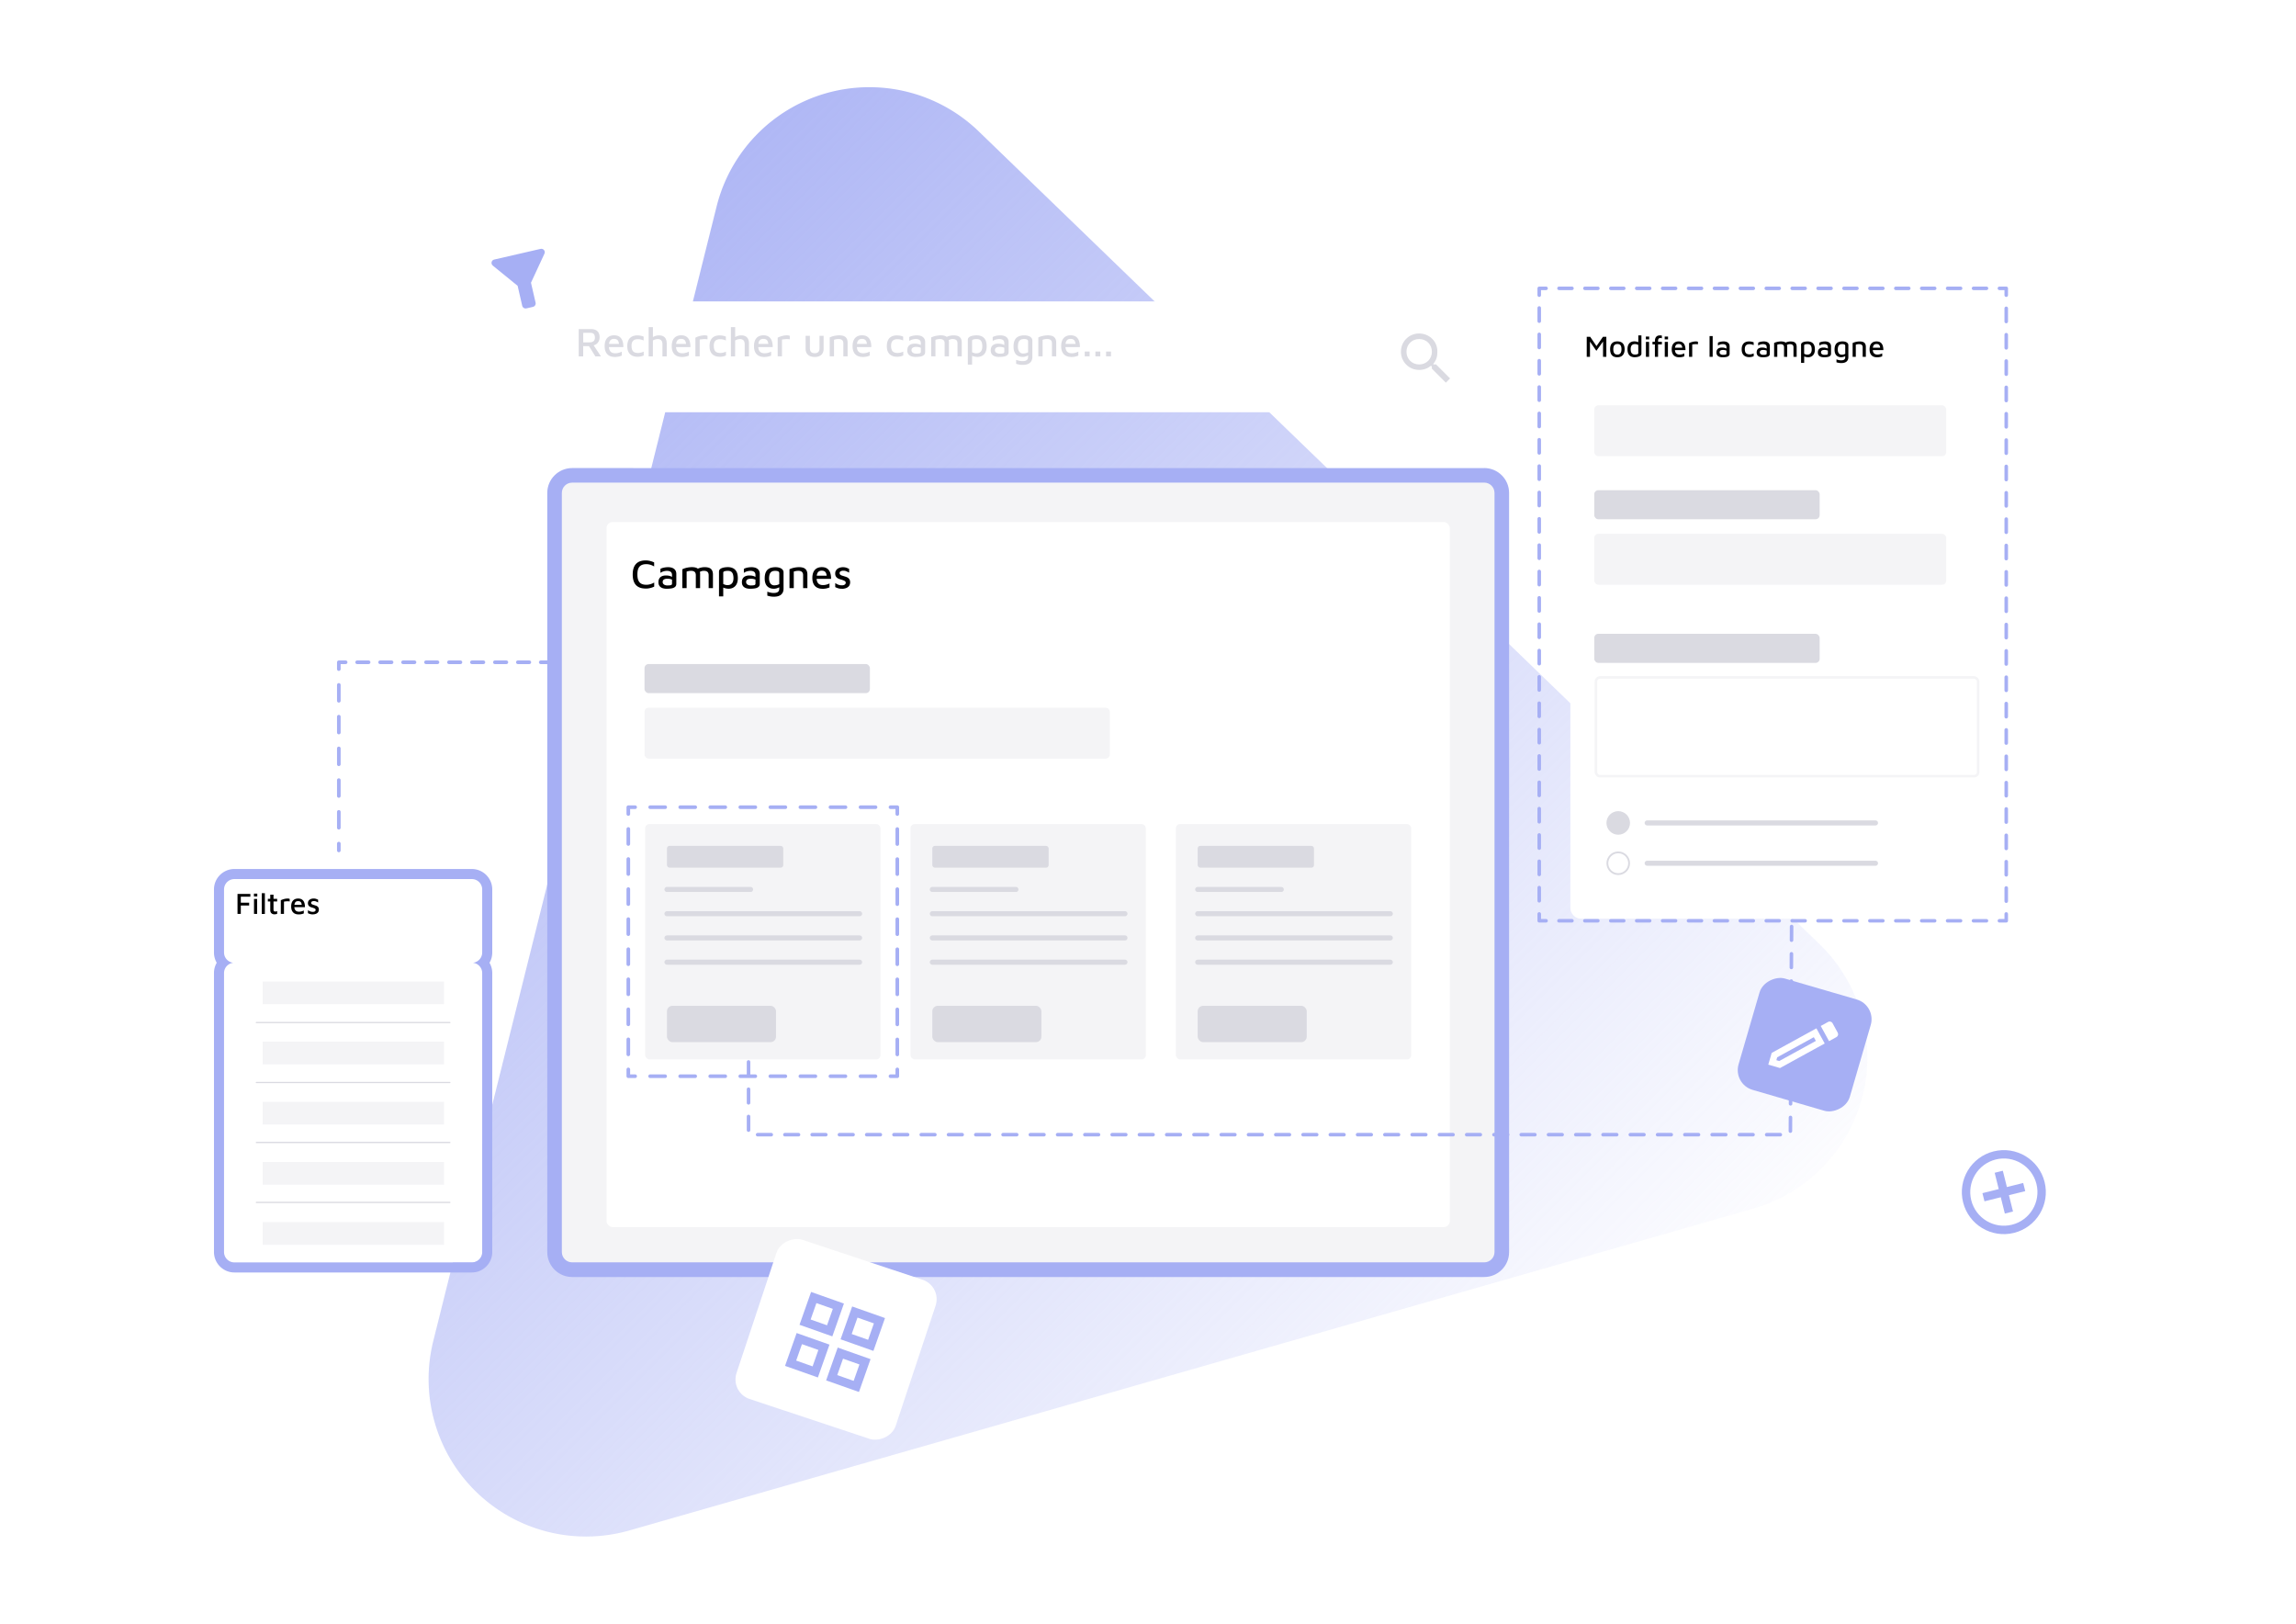 <svg xmlns="http://www.w3.org/2000/svg" id="Calque_1" data-name="Calque 1" viewBox="0 0 841.89 595.28"><defs><filter id="drop-shadow-1" filterUnits="userSpaceOnUse"><feOffset dx="5.24" dy="5.24"/><feGaussianBlur result="blur" stdDeviation="5.24"/><feFlood flood-color="#000" flood-opacity=".2"/><feComposite in2="blur" operator="in"/><feComposite in="SourceGraphic"/></filter><filter id="drop-shadow-2" filterUnits="userSpaceOnUse"><feOffset dy=".76"/><feGaussianBlur result="blur-2" stdDeviation=".76"/><feFlood flood-color="#000" flood-opacity=".2"/><feComposite in2="blur-2" operator="in"/><feComposite in="SourceGraphic"/></filter><filter id="drop-shadow-3" filterUnits="userSpaceOnUse"><feOffset dx="5.24" dy="5.24"/><feGaussianBlur result="blur-3" stdDeviation="5.24"/><feFlood flood-color="#000" flood-opacity=".2"/><feComposite in2="blur-3" operator="in"/><feComposite in="SourceGraphic"/></filter><filter id="drop-shadow-4" filterUnits="userSpaceOnUse"><feOffset dx="5.24" dy="5.24"/><feGaussianBlur result="blur-4" stdDeviation="5.24"/><feFlood flood-color="#000" flood-opacity=".2"/><feComposite in2="blur-4" operator="in"/><feComposite in="SourceGraphic"/></filter><filter id="drop-shadow-5" filterUnits="userSpaceOnUse"><feOffset dx="5.24" dy="5.24"/><feGaussianBlur result="blur-5" stdDeviation="5.24"/><feFlood flood-color="#000" flood-opacity=".2"/><feComposite in2="blur-5" operator="in"/><feComposite in="SourceGraphic"/></filter><filter id="drop-shadow-6" filterUnits="userSpaceOnUse"><feOffset dx="5.24" dy="5.24"/><feGaussianBlur result="blur-6" stdDeviation="5.24"/><feFlood flood-color="#000" flood-opacity=".2"/><feComposite in2="blur-6" operator="in"/><feComposite in="SourceGraphic"/></filter><filter id="drop-shadow-7" filterUnits="userSpaceOnUse"><feOffset dx="5.24" dy="5.24"/><feGaussianBlur result="blur-7" stdDeviation="5.24"/><feFlood flood-color="#000" flood-opacity=".2"/><feComposite in2="blur-7" operator="in"/><feComposite in="SourceGraphic"/></filter><filter id="drop-shadow-8" filterUnits="userSpaceOnUse"><feOffset dx="5.24" dy="5.24"/><feGaussianBlur result="blur-8" stdDeviation="5.24"/><feFlood flood-color="#000" flood-opacity=".2"/><feComposite in2="blur-8" operator="in"/><feComposite in="SourceGraphic"/></filter><filter id="drop-shadow-9" filterUnits="userSpaceOnUse"><feOffset dx="5.24" dy="5.24"/><feGaussianBlur result="blur-9" stdDeviation="5.24"/><feFlood flood-color="#000" flood-opacity=".2"/><feComposite in2="blur-9" operator="in"/><feComposite in="SourceGraphic"/></filter><linearGradient id="Dégradé_sans_nom_6" x1="100.68" x2="550.48" y1="126.33" y2="576.13" data-name="Dégradé sans nom 6" gradientUnits="userSpaceOnUse"><stop offset="0" stop-color="#a6aff4"/><stop offset="1" stop-color="#a6aff4" stop-opacity="0"/></linearGradient><style>.cls-1{stroke-dasharray:0 0 0 0 4.75 4.75 4.75 4.75}.cls-1,.cls-10,.cls-11,.cls-13,.cls-14,.cls-15,.cls-2,.cls-3,.cls-4,.cls-5,.cls-8{stroke-linecap:round;stroke-linejoin:round}.cls-1,.cls-10,.cls-11,.cls-13,.cls-14,.cls-15,.cls-2,.cls-4,.cls-5,.cls-8{fill:none}.cls-1,.cls-10,.cls-13,.cls-14,.cls-15,.cls-2,.cls-4,.cls-5{stroke:#a6aff4}.cls-1,.cls-10,.cls-15,.cls-2,.cls-4{stroke-width:1.3px}.cls-2{stroke-dasharray:0 0 0 0 0 0 4.75 4.75 4.75 4.75 4.75 4.75}.cls-11,.cls-3,.cls-8{stroke:#dadae1}.cls-28,.cls-3{fill:#dadae1}.cls-3,.cls-8{stroke-width:1.85px}.cls-4{stroke-dasharray:0 0 0 0 0 0 4.83 4.83 4.83 4.83 4.83 4.83}.cls-5{stroke-dasharray:0 0 0 0 5.51 5.51 5.51 5.51}.cls-13,.cls-14,.cls-5{stroke-width:1.33px}.cls-29{fill:#f4f4f6}.cls-30{fill:#fff}.cls-32{fill:#a6aff4}.cls-10{stroke-dasharray:0 0 0 0 4.83 4.83 4.83 4.83}.cls-11{stroke-width:.46px}.cls-13{stroke-dasharray:0 0 0 0 0 0 5.51 5.51 5.51 5.51 5.51 5.51}</style></defs><path d="M683.02 401.59a57.736 57.736 0 0 1-40.12 41.51L230.78 561.09a57.754 57.754 0 0 1-56.01-13.99 57.724 57.724 0 0 1-15.89-55.5L262.76 75.7c5-20.01 20.29-35.83 40.12-41.51a57.754 57.754 0 0 1 56.01 13.99l308.24 297.91a57.724 57.724 0 0 1 15.89 55.5Z" style="fill:url(#Dégradé_sans_nom_6)"/><path d="M124.24 311.78v-2.5" class="cls-14"/><path d="M124.24 303.46V283.1" style="stroke-dasharray:0 0 0 0 5.82 5.82 5.82 5.82;stroke-width:1.33px;stroke:#a6aff4;fill:none;stroke-linecap:round;stroke-linejoin:round"/><path d="M124.24 280.2v-31.99" style="stroke-dasharray:0 0 0 0 0 0 5.82 5.82 5.82 5.82 5.82 5.82;stroke-width:1.33px;stroke:#a6aff4;fill:none;stroke-linecap:round;stroke-linejoin:round"/><path d="M124.24 245.3v-2.5h2.5" class="cls-14"/><path d="M130.95 242.8h14.73" style="stroke-dasharray:0 0 0 0 4.21 4.21 4.21 4.21;stroke-width:1.33px;stroke:#a6aff4;fill:none;stroke-linecap:round;stroke-linejoin:round"/><path d="M147.78 242.8h48.39" style="stroke-dasharray:0 0 0 0 0 0 4.21 4.21 4.21 4.21 4.21 4.21;stroke-width:1.33px;stroke:#a6aff4;fill:none;stroke-linecap:round;stroke-linejoin:round"/><path d="M198.28 242.8h2.5" class="cls-14"/><g style="filter:url(#drop-shadow-1);fill:none"><path d="M204.55 169.02h334.44c3.56 0 6.45 2.89 6.45 6.45V453.8c0 3.56-2.89 6.45-6.45 6.45H204.55c-3.56 0-6.45-2.89-6.45-6.45V175.47c0-3.56 2.89-6.45 6.45-6.45Z" class="cls-29"/><path d="M538.99 171.69c2.08 0 3.77 1.69 3.77 3.77v278.33c0 2.08-1.69 3.77-3.77 3.77H204.55c-2.08 0-3.77-1.69-3.77-3.77V175.47c0-2.08 1.69-3.77 3.77-3.77h334.44m0-5.34H204.55c-5.03 0-9.12 4.09-9.12 9.12v278.33c0 5.03 4.09 9.12 9.12 9.12h334.44c5.03 0 9.12-4.09 9.12-9.12V175.47c0-5.03-4.09-9.12-9.12-9.12Z" class="cls-32"/><rect width="309.22" height="258.48" x="217.16" y="185.39" rx="2.23" ry="2.23" style="filter:url(#drop-shadow-2);fill:#fff"/><rect width="82.64" height="10.66" x="231.09" y="238.21" class="cls-28" rx="1.49" ry="1.49"/><rect width="170.61" height="18.66" x="231.09" y="254.21" class="cls-29" rx="1.49" ry="1.49"/><rect width="86.29" height="86.29" x="231.32" y="296.86" class="cls-29" rx="1.57" ry="1.57"/><rect width="39.99" height="13.33" x="239.32" y="363.5" class="cls-28" rx="2.02" ry="2.02"/><rect width="42.65" height="8" x="239.32" y="304.86" class="cls-28" rx=".95" ry=".95"/><path d="M239.32 320.85h30.66M239.32 329.74h70.64M239.32 338.62h70.64M239.32 347.51h70.64" class="cls-8"/><rect width="86.29" height="86.29" x="328.62" y="296.86" class="cls-29" rx="1.57" ry="1.57"/><rect width="39.99" height="13.33" x="336.62" y="363.5" class="cls-28" rx="2.02" ry="2.02"/><rect width="42.65" height="8" x="336.62" y="304.86" class="cls-28" rx=".95" ry=".95"/><path d="M336.62 320.85h30.66M336.62 329.74h70.64M336.62 338.62h70.64M336.62 347.51h70.64" class="cls-8"/><rect width="86.29" height="86.29" x="425.92" y="296.86" class="cls-29" rx="1.57" ry="1.57"/><rect width="39.99" height="13.33" x="433.92" y="363.5" class="cls-28" rx="2.02" ry="2.02"/><rect width="42.65" height="8" x="433.92" y="304.86" class="cls-28" rx=".95" ry=".95"/><path d="M433.92 320.85h30.66M433.92 329.74h70.64M433.92 338.62h70.64M433.92 347.51h70.64" class="cls-8"/><path d="M323.78 386.82v2.5h-2.5" class="cls-14"/><path d="M315.78 389.32H296.5" class="cls-5"/><path d="M293.75 389.32H230.4" class="cls-13"/><path d="M227.65 389.32h-2.5v-2.5" class="cls-14"/><path d="M225.15 381.31v-19.27" class="cls-5"/><path d="M225.15 359.28v-63.34" class="cls-13"/><path d="M225.15 293.19v-2.5h2.5" class="cls-14"/><path d="M233.16 290.69h19.28" class="cls-5"/><path d="M255.19 290.69h63.34" class="cls-13"/><path d="M321.28 290.69h2.5v2.5" class="cls-14"/><path d="M323.78 298.7v19.27" class="cls-5"/><path d="M323.78 320.73v63.34" class="cls-13"/></g><path d="M735.64 335.07v2.5h-2.5" class="cls-15"/><path d="M728.39 337.57h-16.62" class="cls-1"/><path d="M709.39 337.57H569.28" class="cls-2"/><path d="M566.9 337.57h-2.5v-2.5" class="cls-15"/><path d="M564.4 330.24v-16.89" class="cls-10"/><path d="M564.4 310.94V110.63" class="cls-4"/><path d="M564.4 108.21v-2.5h2.5" class="cls-15"/><path d="M571.65 105.71h16.63" class="cls-1"/><path d="M590.65 105.71h140.12" class="cls-2"/><path d="M733.14 105.71h2.5v2.5" class="cls-15"/><path d="M735.64 113.04v16.89" class="cls-10"/><path d="M735.64 132.35v200.31" class="cls-4"/><path d="M274.47 389.32v26.67h382.02l.46-78.42" style="stroke-dasharray:0 0 0 0 0 0 5 5 5 5 5 5;stroke-width:1.3px;stroke:#a6aff4;fill:none;stroke-linecap:round;stroke-linejoin:round"/><g style="filter:url(#drop-shadow-3);fill:none"><rect width="42.49" height="42.49" x="635.24" y="356.51" class="cls-32" rx="7.53" ry="7.53" transform="rotate(-73.76 656.484 377.754)"/><path d="m659.85 375.02.75 1.36-13.43 7.37-1.06-.31.31-1.06 13.43-7.37Zm6.14-5.71c-.29-.08-.62-.06-.9.1l-2.71 1.49 3.05 5.56 2.71-1.49c.58-.32.79-1.04.47-1.62l-1.9-3.47c-.16-.3-.42-.48-.72-.57Zm-5.2 2.46-16.39 9-1.25 4.3 4.3 1.25 16.39-9-3.05-5.56Z" class="cls-30"/></g><g style="filter:url(#drop-shadow-4);fill:none"><rect width="60.41" height="60.41" x="699.26" y="401.13" class="cls-30" rx="7.53" ry="7.53" transform="rotate(-15.77 729.374 431.286)"/><path d="m729.15 423.97-2.99.75 1.49 5.98-5.98 1.49.75 2.99 5.98-1.49 1.49 5.98 2.99-.75-1.49-5.98 5.98-1.49-.75-2.99-5.98 1.49-1.49-5.98Zm-3.36-7.1c-8.25 2.06-13.27 10.42-11.21 18.67 2.06 8.25 10.42 13.27 18.67 11.21 8.25-2.06 13.27-10.42 11.21-18.67-2.06-8.25-10.42-13.27-18.67-11.21Zm6.72 26.89c-6.59 1.65-13.29-2.38-14.94-8.97-1.65-6.59 2.38-13.29 8.97-14.94 6.59-1.65 13.29 2.38 14.94 8.97 1.65 6.59-2.38 13.29-8.97 14.94Z" class="cls-32"/></g><g style="filter:url(#drop-shadow-5);fill:none"><rect width="158.88" height="219.85" x="570.58" y="111.72" class="cls-30" rx="3.77" ry="3.77"/><rect width="129.04" height="18.66" x="579.34" y="143.36" class="cls-29" rx="1.49" ry="1.49"/><rect width="82.64" height="10.66" x="579.34" y="174.47" class="cls-28" rx="1.49" ry="1.49"/><rect width="129.04" height="18.66" x="579.34" y="190.47" class="cls-29" rx="1.49" ry="1.49"/><rect width="82.64" height="10.66" x="579.34" y="227.13" class="cls-28" rx="1.49" ry="1.49"/><rect width="140.13" height="36.21" x="579.96" y="243.12" rx="1.49" ry="1.49" style="stroke:#f4f4f6;stroke-width:.92px;stroke-miterlimit:10;fill:none"/><circle cx="588.13" cy="296.46" r="3.99" style="stroke-width:.66px;stroke-miterlimit:10;fill:#dadae1;stroke:#dadae1"/><circle cx="588.13" cy="311.24" r="3.99" style="stroke-width:.66px;stroke-miterlimit:10;stroke:#dadae1;fill:none"/><path d="M598.74 296.46h83.72M598.74 311.24h83.72" class="cls-3"/></g><g style="filter:url(#drop-shadow-6);fill:none"><rect width="346.4" height="40.64" x="196.47" y="105.25" class="cls-30" rx="5.08" ry="5.08"/><path d="M521.35 128.37h-.78l-.31-.16c1.09-1.24 1.55-2.64 1.55-4.35.16-3.88-2.95-6.84-6.68-6.84s-6.68 2.95-6.68 6.68 2.95 6.68 6.68 6.68c1.71 0 3.26-.62 4.35-1.55l.31.31v.78l5.13 5.13 1.55-1.55-5.13-5.13Zm-6.21 0c-2.64 0-4.66-2.02-4.66-4.66s2.02-4.66 4.66-4.66 4.66 2.02 4.66 4.66-2.02 4.66-4.66 4.66Z" class="cls-28"/></g><g style="filter:url(#drop-shadow-7);fill:none"><rect width="94.66" height="109.88" x="77.09" y="347.69" class="cls-30" rx="3.81" ry="3.81"/><path d="M88.77 369.64h70.94M88.77 391.62h70.94M88.77 413.61h70.94M88.77 435.59h70.94" class="cls-11"/><path d="M91.07 354.59h66.51v8.31H91.07zM91.07 376.65h66.51v8.31H91.07zM91.07 398.7h66.51v8.31H91.07zM91.07 420.76h66.51v8.31H91.07zM91.07 442.81h66.51v8.31H91.07z" class="cls-29"/><rect width="94.66" height="30.72" x="77.09" y="316.93" class="cls-30" rx="3.81" ry="3.81"/><path d="M167.76 317.04c2.1 0 3.81 1.7 3.81 3.81v23.11c0 1.97-1.5 3.57-3.42 3.77 1.92.2 3.42 1.8 3.42 3.77v102.27c0 2.1-1.7 3.81-3.81 3.81H80.72c-2.1 0-3.81-1.7-3.81-3.81V351.5c0-1.97 1.5-3.57 3.42-3.77-1.92-.2-3.42-1.8-3.42-3.77v-23.11c0-2.1 1.7-3.81 3.81-3.81h87.04m0-3.69H80.72c-4.14 0-7.5 3.36-7.5 7.5v23.11c0 1.37.37 2.66 1.01 3.77a7.433 7.433 0 0 0-1.01 3.77v102.27c0 4.14 3.37 7.5 7.5 7.5h87.04c4.14 0 7.5-3.37 7.5-7.5V351.5c0-1.37-.37-2.66-1.01-3.77.65-1.11 1.01-2.4 1.01-3.77v-23.11c0-4.14-3.37-7.5-7.5-7.5Z" class="cls-32"/></g><g style="filter:url(#drop-shadow-8);fill:none"><rect width="43.1" height="43.1" x="164.46" y="75.42" class="cls-30" rx="7.53" ry="7.53" transform="rotate(-13 185.932 96.934)"/><path d="M175.44 92.12c3.2 2.6 9.12 7.42 9.12 7.42l1.69 7.34c.15.67.83 1.1 1.51.94l2.45-.56c.67-.16 1.1-.83.94-1.51l-1.69-7.34s3.2-6.92 4.94-10.66c.44-.95-.4-1.98-1.42-1.75l-17.02 3.92c-1.02.23-1.32 1.53-.51 2.19Z" class="cls-32"/></g><g style="filter:url(#drop-shadow-9);fill:none"><rect width="61.49" height="61.49" x="270.58" y="455.03" class="cls-30" rx="7.53" ry="7.53" transform="rotate(-71.62 301.337 485.781)"/><path d="m292.17 468.41-4.25 12.04 12.04 4.25 4.25-12.04-12.04-4.25Zm5.85 12.22-6.02-2.12 2.12-6.02 6.02 2.12-2.12 6.02Zm-11.15 2.84-4.25 12.04 12.04 4.25 4.25-12.04-12.04-4.25Zm5.85 12.22-6.02-2.12 2.12-6.02 6.02 2.12-2.12 6.02Zm14.51-21.96-4.25 12.04 12.04 4.25 4.25-12.04-12.04-4.25Zm5.85 12.22-6.02-2.12 2.12-6.02 6.02 2.12-2.12 6.02Zm-11.15 2.84-4.25 12.04 12.04 4.25 4.25-12.04-12.04-4.25Zm5.85 12.22-6.02-2.12 2.12-6.02 6.02 2.12-2.12 6.02Z" class="cls-32"/></g><path d="M581.82 130.82v-7.34h1.27l2.63 3.88-.71.09 2.76-3.97h1.24v7.34h-1.21v-6.3l.34.23-2.79 3.86-2.66-3.83.32-.35v6.39h-1.18ZM593.05 130.98c-.89 0-1.56-.25-2-.76-.44-.51-.65-1.23-.65-2.17 0-1 .23-1.73.68-2.19.45-.47 1.1-.7 1.95-.7.61 0 1.11.11 1.51.34s.69.55.88.98.29.96.29 1.57c0 .93-.23 1.65-.69 2.16-.46.51-1.11.76-1.96.76Zm-.01-.98c.37 0 .67-.08.89-.25s.38-.39.48-.69c.1-.29.15-.63.15-1.01 0-.42-.05-.78-.15-1.07-.1-.29-.26-.5-.48-.64-.22-.14-.51-.21-.88-.21s-.66.08-.88.23c-.22.15-.38.37-.47.66s-.14.63-.14 1.03c0 .61.11 1.09.34 1.43s.61.52 1.16.52ZM599.49 130.98c-.34 0-.67-.04-.99-.13-.32-.08-.62-.23-.88-.45s-.47-.52-.63-.91-.23-.89-.23-1.51c0-.87.21-1.56.64-2.07s1.07-.76 1.94-.76c.14 0 .31.02.52.05.21.04.41.09.63.16.21.07.39.16.54.27l-.3.38v-3.05h1.14v6.68c0 .23-.07.43-.21.59-.14.17-.33.31-.57.41-.23.11-.49.19-.77.24-.28.05-.55.08-.82.08Zm.03-1c.33 0 .61-.04.85-.12.23-.08.35-.19.35-.32v-3.07c-.19-.11-.39-.19-.6-.24-.21-.05-.42-.08-.62-.08-.36 0-.65.07-.89.21-.23.14-.4.35-.51.63-.11.27-.17.61-.17 1.02 0 .37.04.7.13 1 .09.3.25.53.48.71.23.18.56.26.97.26ZM603.49 124.42v-1.04h1.23v1.04h-1.23Zm.03 6.4v-5.49h1.16v5.49h-1.16ZM606.81 130.82v-4.56h-.88v-.96h.89v-.22c0-.39.04-.71.13-.97.08-.26.2-.46.34-.62a1.52 1.52 0 0 1 .97-.5c.17-.02.34-.03.49-.03.11 0 .22 0 .33.02s.21.03.29.06v1.02a.882.882 0 0 0-.2-.09c-.07-.03-.16-.04-.27-.04s-.22 0-.33.03c-.11.02-.21.06-.3.13s-.16.17-.21.31c-.05.14-.08.33-.08.57v.32h1.39v.96h-1.4v4.56h-1.16Zm3.59-6.4v-1.04h1.23v1.04h-1.23Zm.03 6.4v-5.49h1.16v5.49h-1.16ZM615.63 130.98c-.54 0-1.01-.11-1.41-.33-.4-.22-.71-.55-.92-.98-.22-.43-.32-.96-.32-1.58 0-.96.23-1.69.68-2.18.45-.5 1.08-.74 1.89-.74.59 0 1.07.13 1.44.4.37.26.63.63.8 1.11.16.47.24 1.02.24 1.66h-4.34l-.03-.86h3.5l-.28.27c-.02-.56-.14-.98-.35-1.24-.21-.26-.55-.39-1-.39-.29 0-.54.06-.75.18-.21.12-.36.33-.47.62-.11.29-.16.69-.16 1.19 0 .62.14 1.08.43 1.4.29.32.71.48 1.26.48.25 0 .48-.02.7-.07s.42-.1.6-.17.34-.14.47-.2v1.07c-.26.11-.55.2-.87.27-.32.07-.69.1-1.09.1ZM619.34 130.82v-5.02c.1-.06.27-.14.53-.24.26-.1.56-.19.91-.27.35-.08.71-.12 1.07-.12.18 0 .33.01.45.04s.22.06.3.1v.92c-.17-.02-.34-.04-.53-.05-.18-.01-.37-.01-.55 0s-.36.03-.54.05c-.18.02-.34.04-.48.07v4.51h-1.16ZM628 130.82h-1.14v-7.61H628v7.61ZM631.63 130.98c-.29 0-.56-.03-.82-.08s-.5-.15-.72-.28c-.22-.13-.39-.31-.52-.54s-.19-.52-.19-.86c0-.41.08-.75.24-1.01.16-.26.39-.46.69-.59.3-.13.66-.2 1.08-.2.28 0 .53.02.75.07.22.04.43.1.61.18.18.08.33.16.46.26l.12.76c-.16-.11-.38-.2-.65-.28a3.07 3.07 0 0 0-.88-.12c-.42 0-.74.07-.95.22-.22.15-.32.37-.32.66 0 .22.06.4.19.53.12.14.28.23.47.3.19.06.38.09.59.09.43 0 .75-.03.96-.09.21-.06.31-.19.31-.41v-2.31c0-.39-.12-.67-.35-.85-.23-.18-.57-.27-1-.27-.31 0-.63.05-.96.15-.33.1-.6.24-.81.41v-1.08c.21-.14.5-.25.9-.34.39-.08.8-.13 1.22-.13.21 0 .41.02.62.06.21.04.41.1.59.19.18.08.35.2.49.34s.25.32.34.52c.08.21.12.45.12.73v2.64c0 .36-.11.64-.34.83-.22.19-.53.33-.91.4s-.81.1-1.3.1ZM641.35 130.93c-.34 0-.67-.05-.99-.14s-.61-.25-.87-.47c-.26-.22-.47-.51-.62-.87-.15-.36-.23-.82-.23-1.36s.07-1.02.22-1.4c.15-.37.35-.67.6-.9.26-.22.55-.38.87-.48.33-.1.66-.14 1.01-.14.29 0 .59.03.88.08.29.06.56.14.81.25v1.03c-.25-.11-.5-.2-.75-.26s-.51-.09-.78-.09c-.57 0-1 .14-1.29.43-.29.29-.43.75-.43 1.39s.14 1.14.41 1.45c.28.3.72.46 1.35.46.27 0 .54-.03.79-.1.26-.07.49-.16.71-.26v1.03c-.26.12-.52.21-.8.26-.28.06-.58.09-.89.09ZM646.38 130.98c-.29 0-.56-.03-.82-.08s-.5-.15-.72-.28c-.22-.13-.39-.31-.52-.54s-.19-.52-.19-.86c0-.41.08-.75.24-1.01.16-.26.39-.46.69-.59.3-.13.66-.2 1.08-.2.28 0 .53.02.75.07.22.04.43.1.61.18.18.08.33.16.46.26l.12.76c-.16-.11-.38-.2-.65-.28a3.07 3.07 0 0 0-.88-.12c-.42 0-.74.07-.95.22-.22.15-.32.37-.32.66 0 .22.06.4.19.53.12.14.28.23.47.3.19.06.38.09.59.09.43 0 .75-.03.96-.09.21-.06.31-.19.31-.41v-2.31c0-.39-.12-.67-.35-.85-.23-.18-.57-.27-1-.27-.31 0-.63.05-.96.15-.33.1-.6.24-.81.41v-1.08c.21-.14.5-.25.9-.34.39-.08.8-.13 1.22-.13.21 0 .41.02.62.06.21.04.41.1.59.19.18.08.35.2.49.34s.25.32.34.52c.08.21.12.45.12.73v2.64c0 .36-.11.64-.34.83-.22.19-.53.33-.91.4s-.81.1-1.3.1ZM655.33 127.17v3.65h-1.16v-3.5c0-.14-.02-.28-.05-.41a.872.872 0 0 0-.19-.37.94.94 0 0 0-.4-.27c-.17-.07-.4-.1-.68-.1-.2 0-.4.02-.59.05-.2.04-.39.09-.57.15v4.44h-1.16v-5.07c.16-.08.34-.16.54-.23s.42-.13.64-.18.46-.09.69-.12c.23-.03.46-.04.68-.04.52 0 .94.07 1.27.21.32.14.56.36.72.66.16.3.24.67.24 1.12Zm-1.32-1.13c.23-.19.49-.35.78-.47.28-.12.58-.22.88-.29.3-.07.6-.1.9-.1.52 0 .94.07 1.26.21.32.14.56.36.72.66s.24.67.24 1.12v3.65h-1.16v-3.5c0-.14-.02-.28-.05-.41a.872.872 0 0 0-.19-.37.94.94 0 0 0-.4-.27c-.17-.07-.4-.1-.68-.1-.2 0-.4.03-.59.09s-.39.15-.57.27l-1.14-.5ZM662.93 130.97c-.14 0-.31-.02-.52-.05s-.41-.08-.62-.15c-.21-.07-.39-.16-.54-.28l.3-.37v2.92h-1.14v-6.67c0-.23.07-.42.21-.57.14-.15.33-.28.57-.37.23-.09.49-.16.78-.2.28-.04.56-.06.84-.06.49 0 .94.09 1.34.27s.73.49.97.93c.24.44.36 1.03.36 1.79 0 .57-.1 1.07-.3 1.49s-.49.75-.87.98c-.38.23-.84.35-1.39.35Zm-.21-.97c.35 0 .65-.07.88-.22.23-.15.41-.36.53-.64.12-.28.18-.62.18-1.01 0-.37-.04-.7-.13-1-.08-.3-.24-.54-.46-.71s-.54-.26-.95-.26c-.37 0-.66.04-.89.12-.22.08-.34.19-.34.34v3.07c.19.1.39.18.58.24s.39.08.58.08ZM668.82 130.98c-.29 0-.56-.03-.82-.08s-.5-.15-.72-.28c-.22-.13-.39-.31-.52-.54s-.19-.52-.19-.86c0-.41.08-.75.24-1.01.16-.26.39-.46.69-.59.3-.13.66-.2 1.08-.2.28 0 .53.02.75.07.22.04.43.1.61.18.18.08.33.16.46.26l.12.76c-.16-.11-.38-.2-.65-.28a3.07 3.07 0 0 0-.88-.12c-.42 0-.74.07-.95.22-.22.15-.32.37-.32.66 0 .22.06.4.19.53.12.14.28.23.47.3.19.06.38.09.59.09.43 0 .75-.03.96-.09.21-.06.31-.19.31-.41v-2.31c0-.39-.12-.67-.35-.85-.23-.18-.57-.27-1-.27-.31 0-.63.05-.96.15-.33.1-.6.24-.81.41v-1.08c.21-.14.5-.25.9-.34.39-.08.8-.13 1.22-.13.21 0 .41.02.62.06.21.04.41.1.59.19.18.08.35.2.49.34s.25.32.34.52c.08.21.12.45.12.73v2.64c0 .36-.11.64-.34.83-.22.19-.53.33-.91.4s-.81.1-1.3.1ZM675.17 130.98c-.54 0-.99-.12-1.36-.34-.37-.22-.65-.53-.84-.94s-.28-.91-.28-1.5c0-.62.08-1.13.24-1.53s.37-.7.65-.92c.27-.22.59-.37.93-.46.35-.08.71-.13 1.08-.13.4 0 .76.05 1.08.15.32.1.58.26.78.47s.3.48.3.81v4.38c0 .29-.05.57-.14.82-.09.25-.24.48-.44.68-.2.2-.47.35-.8.46-.33.11-.73.17-1.21.17-.38 0-.72-.03-1.02-.09-.3-.06-.55-.13-.75-.19v-1.06c.12.04.26.09.44.14.18.05.37.1.59.14.22.04.44.06.67.06.43 0 .76-.06.97-.17s.36-.25.43-.42c.07-.17.11-.36.11-.56v-.84l.31.25c-.13.11-.3.21-.49.3a3.03 3.03 0 0 1-1.26.3Zm.19-.94c.21 0 .43-.03.65-.08.22-.06.42-.14.6-.25v-2.89c0-.19-.05-.33-.15-.42a.789.789 0 0 0-.4-.19c-.17-.04-.35-.06-.54-.06-.45 0-.79.09-1.03.27s-.4.42-.49.73c-.09.31-.13.65-.13 1.02 0 .56.12 1.01.36 1.35.24.34.62.52 1.12.52ZM679.35 125.75c.16-.08.34-.16.54-.23s.42-.13.64-.18.46-.09.69-.12c.23-.03.46-.04.68-.04.52 0 .95.07 1.28.21.33.14.58.36.74.66s.24.67.24 1.12v3.65H683v-3.5c0-.14-.02-.28-.05-.41a.872.872 0 0 0-.19-.37.94.94 0 0 0-.4-.27c-.17-.07-.4-.1-.68-.1-.2 0-.4.02-.61.05-.21.04-.41.09-.59.15v4.44h-1.16v-5.07ZM688.18 130.98c-.54 0-1.01-.11-1.41-.33-.4-.22-.71-.55-.92-.98-.22-.43-.32-.96-.32-1.58 0-.96.23-1.69.68-2.18.45-.5 1.08-.74 1.89-.74.59 0 1.07.13 1.44.4.37.26.63.63.8 1.11.16.47.24 1.02.24 1.66h-4.34l-.03-.86h3.5l-.28.27c-.02-.56-.14-.98-.35-1.24-.21-.26-.55-.39-1-.39-.29 0-.54.06-.75.18-.21.12-.36.33-.47.62-.11.29-.16.69-.16 1.19 0 .62.14 1.08.43 1.4.29.32.71.48 1.26.48.25 0 .48-.02.7-.07s.42-.1.6-.17.34-.14.47-.2v1.07c-.26.11-.55.2-.87.27-.32.07-.69.1-1.09.1Z"/><path d="M212.2 130.64v-10h4.44c1.04 0 1.84.25 2.39.76s.83 1.26.83 2.26c0 .52-.1 1-.32 1.44-.21.44-.52.8-.91 1.08-.4.28-.88.44-1.43.48l.18-.51 2.97 4.5h-2.05l-2.78-4.48.77.71h-2.45v3.78h-1.65Zm1.65-5.13h2.32c.66 0 1.15-.15 1.48-.44s.49-.73.49-1.32c0-.55-.13-.98-.38-1.28-.25-.3-.69-.45-1.31-.45h-2.59v3.48ZM225.34 130.86c-.74 0-1.38-.15-1.93-.45-.55-.3-.97-.74-1.26-1.33-.3-.59-.44-1.31-.44-2.16 0-1.31.31-2.3.92-2.98.61-.68 1.47-1.01 2.57-1.01.81 0 1.46.18 1.96.54s.86.86 1.09 1.51c.22.65.33 1.4.32 2.26h-5.93l-.04-1.17h4.77l-.38.38c-.03-.77-.19-1.33-.48-1.69-.29-.35-.74-.53-1.36-.53-.4 0-.74.08-1.02.25s-.49.44-.64.84c-.15.4-.22.94-.22 1.63 0 .84.2 1.48.58 1.91.39.44.97.65 1.73.65.34 0 .66-.03.95-.09.29-.06.57-.14.82-.23.25-.1.47-.19.65-.28v1.46c-.35.15-.75.27-1.19.37-.44.09-.94.14-1.48.14ZM233.71 130.79c-.46 0-.91-.06-1.35-.19a3.2 3.2 0 0 1-1.19-.64c-.36-.29-.64-.69-.85-1.19-.21-.49-.31-1.11-.31-1.85s.1-1.4.3-1.9c.2-.51.47-.92.82-1.22.35-.3.75-.52 1.19-.65.44-.13.9-.19 1.37-.19.4 0 .8.04 1.2.11.4.08.77.19 1.11.34v1.41c-.34-.15-.68-.27-1.02-.35-.34-.08-.7-.13-1.06-.13-.78 0-1.37.19-1.76.58-.4.39-.59 1.02-.59 1.89s.19 1.56.56 1.97c.38.42.99.62 1.84.62.37 0 .73-.05 1.08-.14.35-.09.68-.21.98-.35v1.41c-.35.16-.72.28-1.1.36-.38.08-.79.12-1.21.12ZM237.84 130.64v-10.71h1.57v4.31l-.47-.39c.39-.27.82-.49 1.3-.65.47-.17.94-.25 1.39-.25.59 0 1.09.1 1.51.31.42.21.75.53.98.98.23.45.35 1.03.35 1.75v4.67h-1.57v-4.47c0-.61-.15-1.07-.43-1.4-.29-.32-.72-.48-1.29-.48-.3 0-.6.05-.91.14-.31.09-.59.21-.86.36l-.02 5.85h-1.56ZM249.94 130.86c-.74 0-1.38-.15-1.93-.45-.55-.3-.97-.74-1.26-1.33-.3-.59-.44-1.31-.44-2.16 0-1.31.31-2.3.92-2.98.61-.68 1.47-1.01 2.57-1.01.81 0 1.46.18 1.96.54s.86.86 1.09 1.51c.22.65.33 1.4.32 2.26h-5.93l-.04-1.17h4.77l-.38.38c-.03-.77-.19-1.33-.48-1.69-.29-.35-.74-.53-1.36-.53-.4 0-.74.08-1.02.25s-.49.44-.64.84c-.15.4-.22.94-.22 1.63 0 .84.2 1.48.58 1.91.39.44.97.65 1.73.65.34 0 .66-.03.95-.09.29-.06.57-.14.82-.23.25-.1.47-.19.65-.28v1.46c-.35.15-.75.27-1.19.37-.44.09-.94.14-1.48.14ZM254.99 130.64v-6.84c.13-.08.37-.19.72-.33s.76-.26 1.24-.37.97-.16 1.46-.16a2.557 2.557 0 0 1 1.02.19v1.26c-.23-.03-.47-.05-.72-.07-.25-.01-.5-.01-.75 0-.25.02-.5.04-.74.07-.24.03-.46.06-.66.09v6.15h-1.57ZM263.87 130.79c-.46 0-.91-.06-1.35-.19a3.2 3.2 0 0 1-1.19-.64c-.36-.29-.64-.69-.85-1.19-.21-.49-.31-1.11-.31-1.85s.1-1.4.3-1.9c.2-.51.47-.92.82-1.22.35-.3.75-.52 1.19-.65.44-.13.9-.19 1.37-.19.4 0 .8.04 1.2.11.4.08.77.19 1.11.34v1.41c-.34-.15-.68-.27-1.02-.35-.34-.08-.7-.13-1.06-.13-.78 0-1.37.19-1.76.58-.4.39-.59 1.02-.59 1.89s.19 1.56.56 1.97c.38.42.99.62 1.84.62.37 0 .73-.05 1.08-.14.35-.09.68-.21.98-.35v1.41c-.35.16-.72.28-1.1.36-.38.08-.79.12-1.21.12ZM268 130.64v-10.71h1.57v4.31l-.47-.39c.39-.27.82-.49 1.3-.65.47-.17.94-.25 1.39-.25.59 0 1.09.1 1.51.31.42.21.75.53.98.98.23.45.35 1.03.35 1.75v4.67h-1.57v-4.47c0-.61-.15-1.07-.43-1.4-.29-.32-.72-.48-1.29-.48-.3 0-.6.05-.91.14-.31.09-.59.21-.86.36l-.02 5.85h-1.56ZM280.1 130.86c-.74 0-1.38-.15-1.93-.45-.55-.3-.97-.74-1.26-1.33-.3-.59-.44-1.31-.44-2.16 0-1.31.31-2.3.92-2.98.61-.68 1.47-1.01 2.57-1.01.81 0 1.46.18 1.96.54s.86.86 1.09 1.51c.22.65.33 1.4.32 2.26h-5.93l-.04-1.17h4.77l-.38.38c-.03-.77-.19-1.33-.48-1.69-.29-.35-.74-.53-1.36-.53-.4 0-.74.08-1.02.25s-.49.44-.64.84c-.15.4-.22.94-.22 1.63 0 .84.2 1.48.58 1.91.39.44.97.65 1.73.65.34 0 .66-.03.95-.09.29-.06.57-.14.82-.23.25-.1.47-.19.65-.28v1.46c-.35.15-.75.27-1.19.37-.44.09-.94.14-1.48.14ZM285.16 130.64v-6.84c.13-.08.37-.19.72-.33s.76-.26 1.24-.37.97-.16 1.46-.16a2.557 2.557 0 0 1 1.02.19v1.26c-.23-.03-.47-.05-.72-.07-.25-.01-.5-.01-.75 0-.25.02-.5.04-.74.07-.24.03-.46.06-.66.09v6.15h-1.57ZM298.73 130.86c-.69 0-1.28-.11-1.78-.34-.5-.23-.88-.56-1.15-1.01-.27-.45-.4-1.01-.4-1.68v-4.72h1.57v4.5c0 .64.14 1.11.43 1.42.28.31.73.46 1.33.46s1.04-.15 1.33-.46c.28-.31.43-.78.43-1.42v-4.5H302v4.72c0 1-.29 1.76-.86 2.27-.57.51-1.38.77-2.41.77ZM304.22 123.72c.22-.11.47-.21.74-.31.27-.09.57-.18.88-.25a9.407 9.407 0 0 1 1.88-.22c.71 0 1.29.1 1.74.29.45.19.78.49 1.01.9.22.4.33.91.33 1.52v4.98h-1.57v-4.77c0-.19-.02-.38-.07-.56-.05-.19-.13-.35-.26-.51-.13-.16-.31-.28-.54-.37-.24-.09-.54-.14-.92-.14-.27 0-.55.03-.83.08-.29.05-.55.12-.8.21v6.06h-1.57v-6.92ZM316.25 130.86c-.74 0-1.38-.15-1.93-.45-.55-.3-.97-.74-1.26-1.33-.3-.59-.44-1.31-.44-2.16 0-1.31.31-2.3.92-2.98.61-.68 1.47-1.01 2.57-1.01.81 0 1.46.18 1.96.54s.86.86 1.09 1.51c.22.65.33 1.4.32 2.26h-5.93l-.04-1.17h4.77l-.38.38c-.03-.77-.19-1.33-.48-1.69-.29-.35-.74-.53-1.36-.53-.4 0-.74.08-1.02.25s-.49.44-.64.84c-.15.4-.22.94-.22 1.63 0 .84.2 1.48.58 1.91.39.44.97.65 1.73.65.34 0 .66-.03.95-.09.29-.06.57-.14.82-.23.25-.1.47-.19.65-.28v1.46c-.35.15-.75.27-1.19.37-.44.09-.94.14-1.48.14ZM328.88 130.79c-.46 0-.91-.06-1.35-.19a3.2 3.2 0 0 1-1.19-.64c-.36-.29-.64-.69-.85-1.19-.21-.49-.31-1.11-.31-1.85s.1-1.4.3-1.9c.2-.51.47-.92.82-1.22.35-.3.75-.52 1.19-.65.44-.13.9-.19 1.37-.19.4 0 .8.04 1.2.11.4.08.77.19 1.11.34v1.41c-.34-.15-.68-.27-1.02-.35-.34-.08-.7-.13-1.06-.13-.78 0-1.37.19-1.76.58-.4.39-.59 1.02-.59 1.89s.19 1.56.56 1.97c.38.42.99.62 1.84.62.37 0 .73-.05 1.08-.14.35-.09.68-.21.98-.35v1.41c-.35.16-.72.28-1.1.36-.38.08-.79.12-1.21.12ZM335.74 130.86c-.39 0-.77-.04-1.12-.11-.36-.07-.69-.2-.98-.38s-.53-.43-.7-.74c-.18-.31-.26-.71-.26-1.18 0-.56.11-1.02.33-1.38.22-.36.53-.63.95-.81.41-.18.9-.27 1.47-.27.38 0 .72.03 1.03.09.3.06.58.14.82.25.24.1.45.22.62.35l.16 1.04c-.22-.15-.52-.28-.89-.38s-.77-.16-1.2-.16c-.57 0-1 .1-1.3.3-.3.2-.44.5-.44.9 0 .3.08.54.26.73.17.19.38.32.64.41.25.08.52.13.8.13.59 0 1.02-.04 1.3-.12.28-.08.42-.26.42-.56v-3.15c0-.53-.16-.92-.48-1.16-.32-.24-.77-.37-1.36-.37-.42 0-.85.07-1.3.2-.45.14-.82.32-1.11.56v-1.47c.28-.19.69-.34 1.22-.46.53-.11 1.09-.17 1.66-.17.28 0 .56.03.85.08.29.05.55.14.8.25.25.12.47.27.67.46.19.2.35.43.46.71.11.28.17.61.17.99v3.6c0 .49-.15.87-.46 1.13-.31.27-.72.45-1.24.54-.52.09-1.11.14-1.77.14ZM347.95 125.66v4.98h-1.57v-4.77c0-.19-.02-.38-.07-.56a1.28 1.28 0 0 0-.25-.51c-.13-.16-.31-.28-.54-.37-.24-.09-.54-.14-.92-.14a4.97 4.97 0 0 0-1.59.29v6.06h-1.57v-6.92c.22-.11.47-.21.74-.31.27-.09.57-.18.88-.25a9.407 9.407 0 0 1 1.88-.22c.71 0 1.28.1 1.73.29.44.19.77.49.98.9.21.4.32.91.32 1.52Zm-1.8-1.54c.32-.26.67-.48 1.06-.65a6.016 6.016 0 0 1 2.42-.52c.71 0 1.28.1 1.73.29.44.19.77.49.98.9.21.4.32.91.32 1.52v4.98h-1.57v-4.77c0-.19-.02-.38-.07-.56a1.28 1.28 0 0 0-.25-.51c-.13-.16-.31-.28-.54-.37-.24-.09-.54-.14-.92-.14-.27 0-.54.04-.81.12-.27.08-.53.21-.78.38l-1.56-.67ZM358.31 130.85c-.19 0-.43-.02-.7-.07a5.16 5.16 0 0 1-.84-.21c-.28-.1-.52-.22-.74-.38l.41-.51v3.98h-1.56v-9.09c0-.31.1-.57.29-.78.19-.21.45-.38.77-.5s.67-.21 1.06-.27c.39-.05.77-.08 1.15-.08.67 0 1.28.12 1.83.38.55.25.99.67 1.32 1.27s.49 1.41.49 2.44c0 .78-.14 1.46-.4 2.03-.27.58-.67 1.02-1.19 1.33-.52.32-1.15.47-1.89.47Zm-.28-1.32c.48 0 .88-.1 1.2-.3.32-.2.56-.49.72-.87.16-.38.24-.84.24-1.38 0-.5-.06-.95-.17-1.36-.12-.41-.32-.73-.62-.97-.3-.23-.73-.35-1.29-.35-.5 0-.9.05-1.21.16-.31.1-.46.26-.46.46v4.19c.26.14.53.25.8.32.27.08.53.11.79.11ZM366.34 130.86c-.39 0-.77-.04-1.12-.11-.36-.07-.69-.2-.98-.38s-.53-.43-.7-.74c-.18-.31-.26-.71-.26-1.18 0-.56.11-1.02.33-1.38.22-.36.53-.63.95-.81.41-.18.9-.27 1.47-.27.38 0 .72.03 1.03.09.3.06.58.14.82.25.24.1.45.22.62.35l.16 1.04c-.22-.15-.52-.28-.89-.38s-.77-.16-1.2-.16c-.57 0-1 .1-1.3.3-.3.2-.44.5-.44.9 0 .3.08.54.26.73.17.19.38.32.64.41.25.08.52.13.8.13.59 0 1.02-.04 1.3-.12.28-.08.42-.26.42-.56v-3.15c0-.53-.16-.92-.48-1.16-.32-.24-.77-.37-1.36-.37-.42 0-.85.07-1.3.2-.45.14-.82.32-1.11.56v-1.47c.28-.19.69-.34 1.22-.46.53-.11 1.09-.17 1.66-.17.28 0 .56.03.85.08.29.05.55.14.8.25.25.12.47.27.67.46.19.2.35.43.46.71.11.28.17.61.17.99v3.6c0 .49-.15.87-.46 1.13-.31.27-.72.45-1.24.54-.52.09-1.11.14-1.77.14ZM375.01 130.86c-.73-.01-1.35-.16-1.85-.46a2.69 2.69 0 0 1-1.14-1.28c-.26-.56-.38-1.24-.38-2.04 0-.85.11-1.54.32-2.08.21-.54.51-.96.89-1.26.38-.3.8-.51 1.27-.62.47-.11.97-.17 1.48-.17.54 0 1.03.07 1.47.21s.8.35 1.07.64c.27.29.41.65.41 1.1v5.97c0 .4-.06.77-.19 1.12-.13.35-.33.65-.6.92-.28.27-.64.48-1.09.63-.45.15-1 .23-1.65.23-.52 0-.99-.04-1.4-.13-.41-.09-.75-.17-1.02-.26v-1.44c.16.06.36.12.6.19s.51.13.8.19c.29.06.6.08.91.08.59 0 1.03-.07 1.33-.23.29-.15.49-.34.59-.58.1-.24.15-.49.15-.76v-1.14l.42.34c-.18.15-.4.29-.67.41s-.55.23-.84.3c-.29.08-.59.11-.88.11Zm.26-1.27c.29 0 .58-.04.89-.11.3-.07.57-.19.82-.34v-3.94c0-.26-.07-.45-.2-.58s-.32-.21-.55-.26c-.23-.05-.48-.07-.74-.07-.61 0-1.08.12-1.4.37-.33.25-.55.58-.67 1-.12.42-.18.89-.18 1.4 0 .76.17 1.38.5 1.85.33.47.84.71 1.53.71ZM380.71 123.72c.22-.11.47-.21.74-.31.27-.09.57-.18.88-.25a9.407 9.407 0 0 1 1.88-.22c.71 0 1.29.1 1.74.29.45.19.78.49 1.01.9.22.4.33.91.33 1.52v4.98h-1.57v-4.77c0-.19-.02-.38-.07-.56-.05-.19-.13-.35-.26-.51-.13-.16-.31-.28-.54-.37-.24-.09-.54-.14-.92-.14-.27 0-.55.03-.83.08-.29.05-.55.12-.8.21v6.06h-1.57v-6.92ZM392.74 130.86c-.74 0-1.38-.15-1.93-.45-.55-.3-.97-.74-1.26-1.33-.3-.59-.44-1.31-.44-2.16 0-1.31.31-2.3.92-2.98.61-.68 1.47-1.01 2.57-1.01.81 0 1.46.18 1.96.54s.86.86 1.09 1.51c.22.65.33 1.4.32 2.26h-5.93l-.04-1.17h4.77l-.38.38c-.03-.77-.19-1.33-.48-1.69-.29-.35-.74-.53-1.36-.53-.4 0-.74.08-1.02.25s-.49.44-.64.84c-.15.4-.22.94-.22 1.63 0 .84.2 1.48.58 1.91.39.44.97.65 1.73.65.34 0 .66-.03.95-.09.29-.06.57-.14.82-.23.25-.1.47-.19.65-.28v1.46c-.35.15-.75.27-1.19.37-.44.09-.94.14-1.48.14ZM397.75 130.64v-1.75h1.79v1.75h-1.79ZM401.66 130.64v-1.75h1.79v1.75h-1.79ZM405.58 130.64v-1.75h1.79v1.75h-1.79Z" class="cls-28"/><path d="M87.09 335.07v-7.34h4.71v1.02h-3.5v2.19h3.06v1.03H88.3v3.09h-1.21ZM93.11 328.66v-1.04h1.23v1.04h-1.23Zm.03 6.4v-5.49h1.15v5.49h-1.15ZM97.12 335.07h-1.14v-7.61h1.14v7.61ZM100.71 335.21c-.5 0-.89-.13-1.18-.4-.29-.26-.43-.65-.43-1.17v-3.15h-.89v-.96h.89v-1.54h1.19v1.54h1.34v.96h-1.34v2.92c0 .26.05.45.14.58.09.13.26.19.51.19.12 0 .25-.02.37-.05.12-.03.23-.07.32-.13v1.02c-.13.06-.28.1-.45.13s-.32.04-.47.04ZM102.97 335.07v-5.02c.1-.06.27-.14.53-.24.26-.1.56-.19.91-.27.35-.08.71-.12 1.07-.12.18 0 .33.01.45.04s.22.06.3.1v.92c-.17-.02-.35-.04-.53-.05s-.37-.01-.55 0c-.18.01-.36.03-.54.05s-.34.04-.48.07v4.51h-1.16ZM109.42 335.23c-.54 0-1.01-.11-1.41-.33-.4-.22-.71-.55-.92-.98-.22-.43-.32-.96-.32-1.58 0-.96.23-1.69.68-2.18.45-.5 1.08-.74 1.89-.74.59 0 1.07.13 1.44.4.37.26.63.63.8 1.11.16.47.24 1.02.24 1.66h-4.35l-.03-.86h3.5l-.28.27c-.02-.56-.14-.98-.35-1.24-.21-.26-.55-.39-1-.39-.29 0-.54.06-.75.18-.21.12-.36.33-.47.62-.11.29-.16.69-.16 1.19 0 .62.14 1.08.43 1.4s.71.48 1.27.48c.25 0 .48-.02.7-.07s.42-.1.6-.17.34-.14.47-.2v1.07c-.26.11-.55.2-.87.27-.32.07-.69.1-1.09.1ZM114.73 335.23c-.4 0-.73-.04-1.01-.13-.27-.08-.54-.19-.81-.31v-1.09c.19.12.38.22.56.31s.38.16.58.21.43.08.68.08c.32 0 .56-.07.74-.2s.27-.3.27-.5c0-.17-.06-.3-.17-.4-.11-.1-.26-.18-.43-.24-.18-.07-.36-.13-.55-.2-.2-.05-.4-.11-.59-.18-.2-.07-.38-.16-.54-.29s-.3-.28-.4-.47c-.1-.19-.15-.43-.15-.7 0-.31.06-.57.19-.79.12-.22.29-.39.49-.53s.43-.23.67-.3c.25-.06.49-.09.72-.09.39 0 .71.05.95.14.25.09.49.19.72.32v.99c-.25-.14-.5-.26-.74-.36-.23-.1-.51-.15-.81-.15-.29 0-.52.05-.72.16-.19.11-.29.26-.29.47 0 .18.05.32.16.42.11.1.25.18.42.24.17.06.36.12.56.18.18.06.37.12.57.18.2.06.38.15.55.27.17.12.31.27.41.46.11.19.16.44.16.75 0 .41-.12.74-.32 1-.21.26-.48.44-.82.56-.34.12-.69.18-1.05.18ZM236.76 215.77c-1.57 0-2.76-.42-3.56-1.27-.8-.85-1.2-2.15-1.2-3.88s.4-3 1.19-3.86c.79-.86 1.98-1.3 3.57-1.3.53 0 1.06.06 1.58.19s1.03.31 1.52.54v1.48c-.49-.29-.98-.5-1.46-.64-.49-.14-.96-.2-1.43-.2-.73 0-1.34.13-1.82.39-.49.26-.85.67-1.08 1.21-.24.55-.35 1.28-.35 2.19s.12 1.61.36 2.17c.24.56.6.96 1.09 1.22.48.25 1.1.38 1.85.38.45 0 .92-.07 1.4-.2.48-.13.96-.34 1.46-.62v1.49c-.3.15-.63.28-.98.39-.35.11-.71.19-1.06.25-.36.06-.72.08-1.06.08ZM244.5 215.85c-.39 0-.77-.04-1.12-.11-.36-.07-.69-.2-.98-.38s-.53-.43-.7-.74c-.18-.31-.26-.71-.26-1.18 0-.56.11-1.02.33-1.38.22-.36.53-.63.95-.81.41-.18.9-.27 1.47-.27.38 0 .72.03 1.03.09.3.06.58.14.82.25.24.1.45.22.62.35l.16 1.04c-.22-.15-.52-.28-.89-.38s-.77-.16-1.2-.16c-.57 0-1 .1-1.3.3-.3.2-.44.5-.44.9 0 .3.08.54.26.73.17.19.38.32.64.41.25.08.52.13.8.13.59 0 1.02-.04 1.3-.12.28-.08.42-.26.42-.56v-3.15c0-.53-.16-.92-.48-1.16-.32-.24-.77-.37-1.36-.37-.42 0-.85.07-1.3.2-.45.14-.82.32-1.11.56v-1.47c.28-.19.69-.34 1.22-.46.53-.11 1.09-.17 1.66-.17.28 0 .56.03.85.08.29.05.55.14.8.25.25.12.47.27.67.46.19.2.35.43.46.71.11.28.17.61.17.99v3.6c0 .49-.15.87-.46 1.13-.31.27-.72.45-1.24.54-.52.09-1.11.14-1.77.14ZM256.71 210.64v4.98h-1.57v-4.77c0-.19-.02-.38-.07-.56a1.28 1.28 0 0 0-.25-.51c-.13-.16-.31-.28-.54-.37-.24-.09-.54-.14-.92-.14a4.97 4.97 0 0 0-1.59.29v6.06h-1.57v-6.92c.22-.11.47-.21.74-.31.27-.09.57-.18.88-.25a9.407 9.407 0 0 1 1.88-.22c.71 0 1.28.1 1.73.29.44.19.77.49.98.9.21.4.32.91.32 1.52Zm-1.8-1.54c.32-.26.67-.48 1.06-.65a6.016 6.016 0 0 1 2.42-.52c.71 0 1.28.1 1.73.29.44.19.77.49.98.9.21.4.32.91.32 1.52v4.98h-1.57v-4.77c0-.19-.02-.38-.07-.56a1.28 1.28 0 0 0-.25-.51c-.13-.16-.31-.28-.54-.37-.24-.09-.54-.14-.92-.14-.27 0-.54.04-.81.12-.27.08-.53.21-.78.38l-1.56-.67ZM267.07 215.83c-.19 0-.43-.02-.7-.07a5.16 5.16 0 0 1-.84-.21c-.28-.1-.52-.22-.74-.38l.41-.51v3.98h-1.56v-9.09c0-.31.1-.57.29-.78.19-.21.45-.38.77-.5s.67-.21 1.06-.27c.39-.05.77-.08 1.15-.08.67 0 1.28.12 1.83.38.55.25.99.67 1.32 1.27s.49 1.41.49 2.44c0 .78-.14 1.46-.4 2.03-.27.58-.67 1.02-1.19 1.33-.52.32-1.15.47-1.89.47Zm-.28-1.32c.48 0 .88-.1 1.2-.3.32-.2.56-.49.72-.87.16-.38.24-.84.24-1.38 0-.5-.06-.95-.17-1.36-.12-.41-.32-.73-.62-.97-.3-.23-.73-.35-1.29-.35-.5 0-.9.05-1.21.16-.31.1-.46.26-.46.46v4.19c.26.14.53.25.8.32.27.08.53.11.79.11ZM275.1 215.85c-.39 0-.77-.04-1.12-.11-.36-.07-.69-.2-.98-.38s-.53-.43-.7-.74c-.18-.31-.26-.71-.26-1.18 0-.56.11-1.02.33-1.38.22-.36.53-.63.95-.81.41-.18.9-.27 1.47-.27.38 0 .72.03 1.03.09.3.06.58.14.82.25.24.1.45.22.62.35l.16 1.04c-.22-.15-.52-.28-.89-.38s-.77-.16-1.2-.16c-.57 0-1 .1-1.3.3-.3.2-.44.5-.44.9 0 .3.08.54.26.73.17.19.38.32.64.41.25.08.52.13.8.13.59 0 1.02-.04 1.3-.12.28-.08.42-.26.42-.56v-3.15c0-.53-.16-.92-.48-1.16-.32-.24-.77-.37-1.36-.37-.42 0-.85.07-1.3.2-.45.14-.82.32-1.11.56v-1.47c.28-.19.69-.34 1.22-.46.53-.11 1.09-.17 1.66-.17.28 0 .56.03.85.08.29.05.55.14.8.25.25.12.47.27.67.46.19.2.35.43.46.71.11.28.17.61.17.99v3.6c0 .49-.15.87-.46 1.13-.31.27-.72.45-1.24.54-.52.09-1.11.14-1.77.14ZM283.77 215.85c-.73-.01-1.35-.16-1.85-.46a2.69 2.69 0 0 1-1.14-1.28c-.26-.56-.38-1.24-.38-2.04 0-.85.11-1.54.32-2.08.21-.54.51-.96.89-1.26.38-.3.8-.51 1.27-.62.47-.11.97-.17 1.48-.17.54 0 1.03.07 1.47.21s.8.35 1.07.64c.27.29.41.65.41 1.1v5.97c0 .4-.06.77-.19 1.12-.13.35-.33.65-.6.92-.28.27-.64.48-1.09.63-.45.15-1 .23-1.65.23-.52 0-.99-.04-1.4-.13-.41-.09-.75-.17-1.02-.26v-1.44c.16.06.36.12.6.19s.51.13.8.19c.29.06.6.08.91.08.59 0 1.03-.07 1.33-.23.29-.15.49-.34.59-.58.1-.24.15-.49.15-.76v-1.14l.42.34c-.18.15-.4.29-.67.41s-.55.23-.84.3c-.29.08-.59.11-.88.11Zm.26-1.27c.29 0 .58-.04.89-.11.3-.07.57-.19.82-.34v-3.94c0-.26-.07-.45-.2-.58s-.32-.21-.55-.26c-.23-.05-.48-.07-.74-.07-.61 0-1.08.12-1.4.37-.33.25-.55.58-.67 1-.12.42-.18.89-.18 1.4 0 .76.17 1.38.5 1.85.33.47.84.71 1.53.71ZM289.47 208.71c.22-.11.47-.21.74-.31.27-.09.57-.18.88-.25a9.407 9.407 0 0 1 1.88-.22c.71 0 1.29.1 1.74.29.45.19.78.49 1.01.9.22.4.33.91.33 1.52v4.98h-1.57v-4.77c0-.19-.02-.38-.07-.56-.05-.19-.13-.35-.26-.51-.13-.16-.31-.28-.54-.37-.24-.09-.54-.14-.92-.14-.27 0-.55.03-.83.08-.29.05-.55.12-.8.21v6.06h-1.57v-6.92ZM301.5 215.85c-.74 0-1.38-.15-1.93-.45-.55-.3-.97-.74-1.26-1.33-.3-.59-.44-1.31-.44-2.16 0-1.31.31-2.3.92-2.98.61-.68 1.47-1.01 2.57-1.01.81 0 1.46.18 1.96.54s.86.86 1.09 1.51c.22.65.33 1.4.32 2.26h-5.93l-.04-1.17h4.77l-.38.38c-.03-.77-.19-1.33-.48-1.69-.29-.35-.74-.53-1.36-.53-.4 0-.74.08-1.02.25s-.49.44-.64.84c-.15.4-.22.94-.22 1.63 0 .84.2 1.48.58 1.91.39.44.97.65 1.73.65.34 0 .66-.03.95-.09.29-.06.57-.14.82-.23.25-.1.47-.19.65-.28v1.46c-.35.15-.75.27-1.19.37-.44.09-.94.14-1.48.14ZM308.73 215.85c-.54 0-1-.06-1.37-.17-.38-.12-.74-.26-1.1-.43v-1.48c.26.16.51.3.76.43s.51.22.79.29c.27.07.58.1.92.1.43 0 .77-.09 1.01-.27.24-.18.37-.4.37-.67a.68.68 0 0 0-.23-.54c-.16-.13-.35-.24-.59-.33-.24-.09-.49-.18-.75-.27-.27-.07-.54-.15-.81-.25-.27-.09-.52-.22-.74-.39-.23-.17-.41-.38-.54-.64-.14-.26-.2-.58-.2-.96 0-.42.08-.78.26-1.07.17-.29.39-.53.67-.72.27-.19.58-.32.92-.41.33-.08.66-.13.98-.13.53.01.96.08 1.3.2.33.12.66.27.98.44v1.35c-.34-.19-.69-.35-1.01-.49s-.69-.21-1.11-.21c-.39 0-.72.07-.98.22s-.39.36-.39.64c0 .24.07.43.22.57.14.14.33.25.57.33s.49.16.76.24c.25.08.51.16.78.25s.52.21.75.37c.23.16.42.37.56.63.14.26.22.6.22 1.02-.01.56-.16 1.02-.44 1.37-.28.35-.66.6-1.12.76-.46.16-.94.24-1.43.24Z"/></svg>